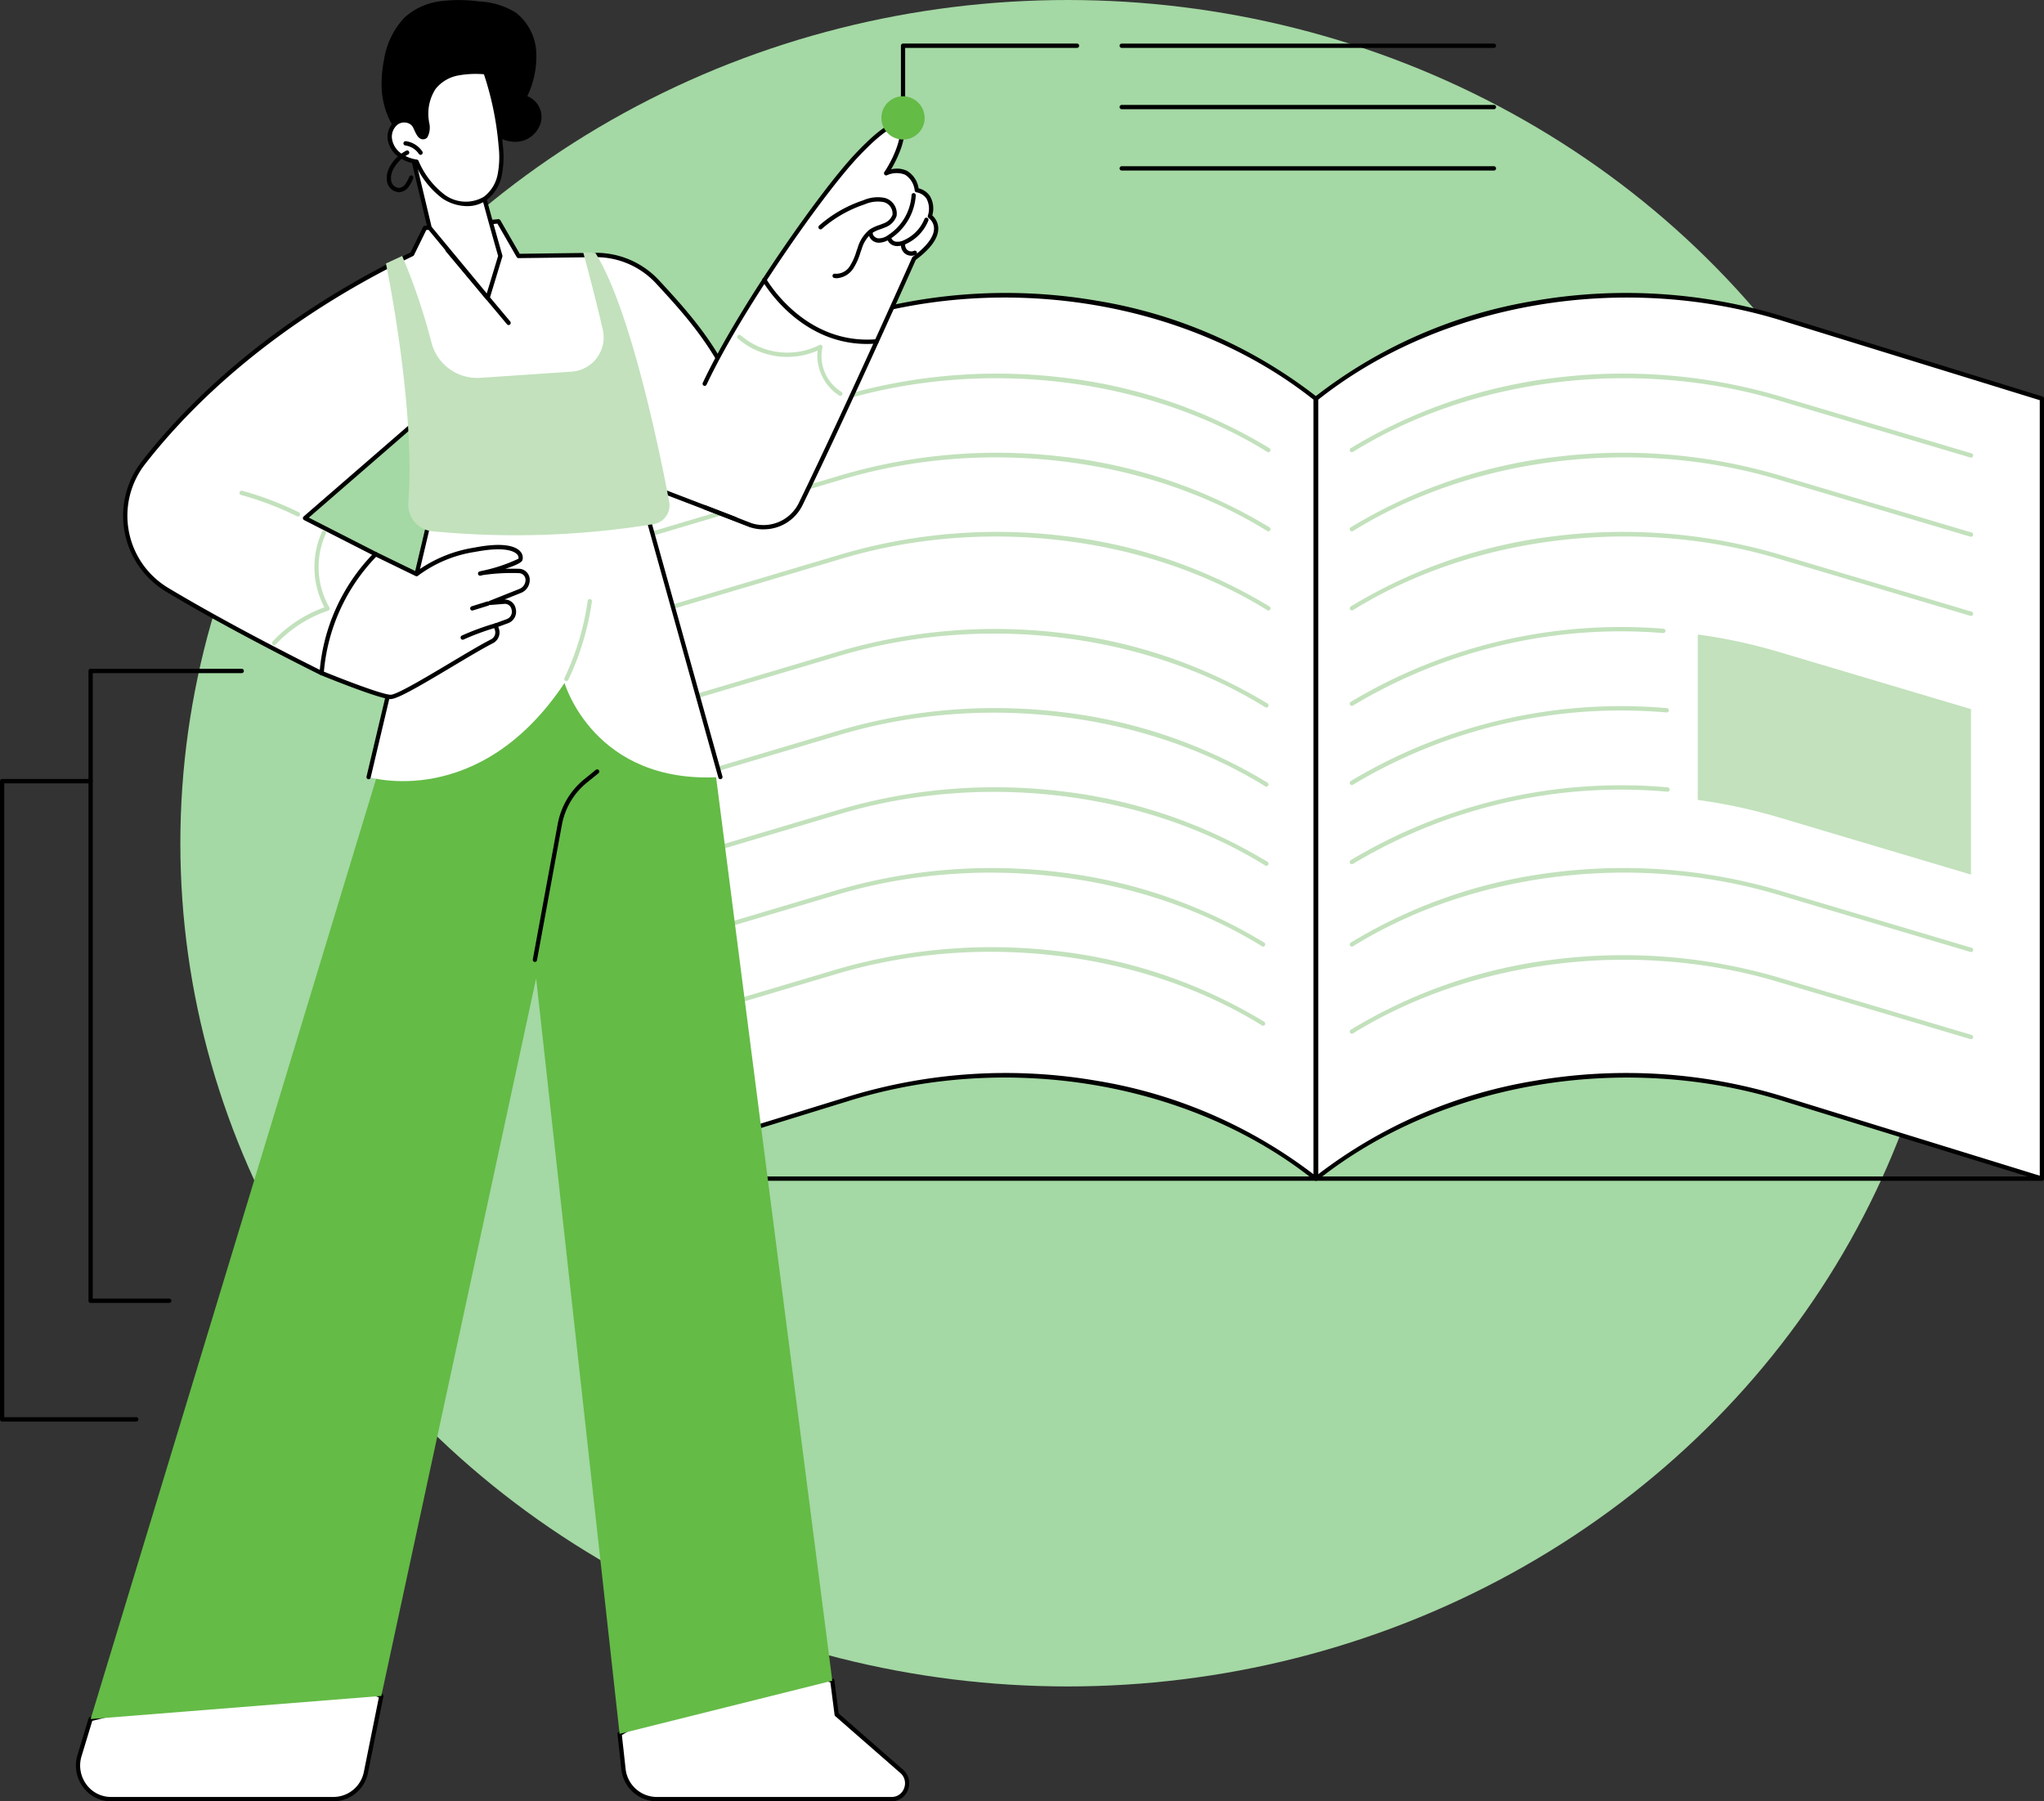 <svg xmlns="http://www.w3.org/2000/svg" xmlns:xlink="http://www.w3.org/1999/xlink" width="212.175" height="187" viewBox="0 0 212.175 187"><rect x="0" y="0" width="212.175" height="187" fill="#333333" stroke="none"/><defs><clipPath id="a"><rect width="212.175" height="187" fill="none"/></clipPath></defs><g transform="translate(-667.132 -6881.371)"><ellipse cx="92.108" cy="87.538" rx="92.108" ry="87.538" transform="translate(685.853 6881.371)" fill="#a4d8a4"/><g transform="translate(667.132 6881.371)" clip-path="url(#a)"><path d="M230.289,155.7H79.561a.225.225,0,0,1,0-.45H230.289a.225.225,0,0,1,0,.45" transform="translate(-18.334 -33.118)"/><path d="M253.013,130.664l-26.944-8.316c-16.722-5.161-35.544-1.926-48.39,8.316V49.686c12.846-10.242,31.668-13.477,48.39-8.316l26.944,8.316Z" transform="translate(-41.058 -8.309)" fill="#fff"/><path d="M252.947,130.828a.2.2,0,0,1-.063-.01L225.941,122.5c-16.559-5.109-35.474-1.86-48.192,8.278a.213.213,0,0,1-.231.025.227.227,0,0,1-.123-.2V49.625a.225.225,0,0,1,.085-.178,50.274,50.274,0,0,1,22.84-9.978,55.706,55.706,0,0,1,25.748,1.624l26.944,8.316a.223.223,0,0,1,.156.216V130.6a.225.225,0,0,1-.088.18.22.22,0,0,1-.132.045M209.8,119.639a55.26,55.26,0,0,1,16.268,2.432l26.66,8.229V49.792l-26.787-8.267c-16.522-5.1-35.39-1.876-48.106,8.211v80.41a50.384,50.384,0,0,1,22.485-9.7,56.005,56.005,0,0,1,9.48-.807" transform="translate(-40.993 -8.247)"/><path d="M79.627,130.664l26.944-8.316c16.722-5.161,35.544-1.926,48.39,8.316V49.686c-12.846-10.242-31.668-13.477-48.39-8.316L79.627,49.686Z" transform="translate(-18.4 -8.309)" fill="#fff"/><path d="M79.561,130.827a.217.217,0,0,1-.131-.044.228.228,0,0,1-.088-.181V49.624a.224.224,0,0,1,.156-.215l26.944-8.316a55.716,55.716,0,0,1,25.748-1.625,50.284,50.284,0,0,1,22.839,9.979.225.225,0,0,1,.085.177V130.6a.224.224,0,0,1-.124.2.213.213,0,0,1-.231-.024c-12.716-10.139-31.633-13.388-48.19-8.278l-26.944,8.316a.221.221,0,0,1-.064.009m.22-81.035V130.3l26.661-8.228a55.706,55.706,0,0,1,25.748-1.624,50.4,50.4,0,0,1,22.485,9.7V49.734c-12.716-10.086-31.584-13.309-48.106-8.211Z" transform="translate(-18.334 -8.247)"/><path d="M246.7,58.025a.242.242,0,0,1-.062-.009l-20-5.954c-14.763-4.4-31.658-2.339-44.09,5.368a.217.217,0,0,1-.3-.076.228.228,0,0,1,.074-.309,52.833,52.833,0,0,1,21.265-7.309,57.315,57.315,0,0,1,23.176,1.893l20,5.954a.226.226,0,0,1,.15.279.221.221,0,0,1-.211.162" transform="translate(-42.106 -10.518)" fill="#c2e1bc"/><path d="M246.7,68.469a.241.241,0,0,1-.062-.009l-20-5.954c-14.763-4.4-31.658-2.339-44.09,5.368a.217.217,0,0,1-.3-.076.228.228,0,0,1,.074-.309,52.832,52.832,0,0,1,21.265-7.308,57.3,57.3,0,0,1,23.176,1.893l20,5.954a.226.226,0,0,1,.15.279.221.221,0,0,1-.211.162" transform="translate(-42.106 -12.746)" fill="#c2e1bc"/><path d="M246.7,78.914a.241.241,0,0,1-.062-.009l-20-5.954c-14.763-4.4-31.658-2.339-44.09,5.368a.217.217,0,0,1-.3-.076.228.228,0,0,1,.074-.309,52.832,52.832,0,0,1,21.265-7.308,57.3,57.3,0,0,1,23.176,1.893l20,5.954a.226.226,0,0,1,.15.279.221.221,0,0,1-.211.162" transform="translate(-42.106 -14.975)" fill="#c2e1bc"/><path d="M87.58,58.025a.221.221,0,0,1-.211-.162.226.226,0,0,1,.15-.279l20-5.954a57.3,57.3,0,0,1,23.176-1.893,52.833,52.833,0,0,1,21.265,7.309.228.228,0,0,1,.075.309.218.218,0,0,1-.3.076c-12.433-7.707-29.327-9.764-44.091-5.368l-20,5.954a.242.242,0,0,1-.062.009" transform="translate(-20.187 -10.518)" fill="#c2e1bc"/><path d="M87.58,68.469a.221.221,0,0,1-.211-.162.226.226,0,0,1,.15-.279l20-5.954a57.3,57.3,0,0,1,23.176-1.893,52.832,52.832,0,0,1,21.265,7.308.228.228,0,0,1,.075.309.217.217,0,0,1-.3.076C139.3,60.167,122.4,58.11,107.639,62.506l-20,5.954a.241.241,0,0,1-.062.009" transform="translate(-20.187 -12.746)" fill="#c2e1bc"/><path d="M87.58,78.914a.221.221,0,0,1-.211-.162.226.226,0,0,1,.15-.279l20-5.954a57.273,57.273,0,0,1,23.176-1.893,52.832,52.832,0,0,1,21.265,7.308.228.228,0,0,1,.075.309.217.217,0,0,1-.3.076c-12.433-7.707-29.327-9.764-44.091-5.368l-20,5.954a.241.241,0,0,1-.062.009" transform="translate(-20.187 -14.974)" fill="#c2e1bc"/><path d="M87.314,91.721a.221.221,0,0,1-.211-.162.226.226,0,0,1,.15-.279l20-5.954a57.3,57.3,0,0,1,23.176-1.893,52.845,52.845,0,0,1,21.265,7.309.228.228,0,0,1,.075.309.217.217,0,0,1-.3.076c-12.433-7.707-29.327-9.764-44.091-5.368l-20,5.954a.242.242,0,0,1-.062.009" transform="translate(-20.126 -17.706)" fill="#c2e1bc"/><path d="M87.314,102.166A.221.221,0,0,1,87.1,102a.226.226,0,0,1,.15-.279l20-5.954a57.316,57.316,0,0,1,23.176-1.893,52.833,52.833,0,0,1,21.265,7.309.228.228,0,0,1,.075.309.218.218,0,0,1-.3.076c-12.433-7.707-29.327-9.764-44.091-5.368l-20,5.954a.242.242,0,0,1-.062.009" transform="translate(-20.126 -19.935)" fill="#c2e1bc"/><path d="M87.314,112.61a.221.221,0,0,1-.211-.162.226.226,0,0,1,.15-.279l20-5.954a57.3,57.3,0,0,1,23.176-1.893,52.833,52.833,0,0,1,21.265,7.309.228.228,0,0,1,.075.309.218.218,0,0,1-.3.076c-12.433-7.707-29.327-9.764-44.091-5.368l-20,5.954a.242.242,0,0,1-.062.009" transform="translate(-20.126 -22.162)" fill="#c2e1bc"/><path d="M86.871,123.271a.221.221,0,0,1-.211-.162.226.226,0,0,1,.15-.279l20-5.954a57.3,57.3,0,0,1,23.176-1.893,52.832,52.832,0,0,1,21.265,7.309.228.228,0,0,1,.075.309.218.218,0,0,1-.3.076c-12.433-7.707-29.327-9.764-44.091-5.368l-20,5.954a.241.241,0,0,1-.062.009" transform="translate(-20.023 -24.437)" fill="#c2e1bc"/><path d="M86.871,133.715a.221.221,0,0,1-.211-.162.226.226,0,0,1,.15-.279l20-5.954a57.3,57.3,0,0,1,23.176-1.893,52.833,52.833,0,0,1,21.265,7.309.228.228,0,0,1,.075.309.218.218,0,0,1-.3.076c-12.433-7.707-29.327-9.764-44.091-5.368l-20,5.954a.241.241,0,0,1-.062.009" transform="translate(-20.023 -26.665)" fill="#c2e1bc"/><path d="M182.435,90.94a.219.219,0,0,1-.188-.109.228.228,0,0,1,.074-.309,54.529,54.529,0,0,1,32.466-7.591.224.224,0,0,1,.2.24.221.221,0,0,1-.235.208,54.078,54.078,0,0,0-32.207,7.528.214.214,0,0,1-.114.032" transform="translate(-42.106 -17.659)" fill="#c2e1bc"/><path d="M182.435,101.384a.219.219,0,0,1-.188-.109.228.228,0,0,1,.074-.309A54.536,54.536,0,0,1,215.128,93.4a.225.225,0,0,1-.033.449,54.09,54.09,0,0,0-32.546,7.5.214.214,0,0,1-.114.032" transform="translate(-42.106 -19.886)" fill="#c2e1bc"/><path d="M182.435,111.829a.219.219,0,0,1-.188-.109.228.228,0,0,1,.074-.309,54.545,54.545,0,0,1,32.894-7.558.225.225,0,0,1-.035.449,54.089,54.089,0,0,0-32.631,7.495.214.214,0,0,1-.114.032" transform="translate(-42.106 -22.115)" fill="#c2e1bc"/><path d="M237.559,85.526a55.485,55.485,0,0,0-8.355-1.793v17.176a55.485,55.485,0,0,1,8.355,1.793l20,5.954V91.48Z" transform="translate(-52.965 -17.862)" fill="#c2e1bc"/><path d="M246.7,123.271a.242.242,0,0,1-.062-.009l-20-5.954c-14.763-4.4-31.658-2.339-44.09,5.368a.217.217,0,0,1-.3-.076.228.228,0,0,1,.074-.309,52.833,52.833,0,0,1,21.265-7.309,57.315,57.315,0,0,1,23.176,1.893l20,5.954a.226.226,0,0,1,.15.279.221.221,0,0,1-.211.162" transform="translate(-42.106 -24.437)" fill="#c2e1bc"/><path d="M246.7,134.77a.241.241,0,0,1-.062-.009l-20-5.954c-14.763-4.4-31.658-2.339-44.09,5.368a.217.217,0,0,1-.3-.076.228.228,0,0,1,.074-.309,52.832,52.832,0,0,1,21.265-7.308,57.315,57.315,0,0,1,23.176,1.893l20,5.954a.226.226,0,0,1,.15.279.222.222,0,0,1-.211.162" transform="translate(-42.106 -26.89)" fill="#c2e1bc"/><path d="M112.924,230.475l-6.75-5.9-.451-3.506-8.32-2.681-13.758,8.2.4,3.631a3.488,3.488,0,0,0,3.437,3.141h24.4a1.646,1.646,0,0,0,1.041-2.888" transform="translate(-19.329 -46.588)" fill="#fff"/><path d="M111.817,233.526h-24.4a3.707,3.707,0,0,1-3.655-3.34l-.4-3.631a.229.229,0,0,1,.108-.22l13.758-8.2a.217.217,0,0,1,.177-.02l8.32,2.682a.225.225,0,0,1,.152.185l.44,3.421L113,230.243a1.878,1.878,0,0,1,.527,2.064,1.81,1.81,0,0,1-1.711,1.219m-28-6.876.385,3.485a3.262,3.262,0,0,0,3.217,2.941h24.4a1.36,1.36,0,0,0,1.3-.925,1.41,1.41,0,0,0-.4-1.566l-6.749-5.895a.225.225,0,0,1-.075-.142l-.433-3.365-8.094-2.609Z" transform="translate(-19.263 -46.527)"/><path d="M10.692,229.157a3.481,3.481,0,0,0,3.261,4.53H37.075A3.436,3.436,0,0,0,40.42,230.9l1.6-7.921-8.507-3.063-21.67,5.459Z" transform="translate(-2.435 -46.912)" fill="#fff"/><path d="M37.009,233.851H13.887a3.574,3.574,0,0,1-2.927-1.514,3.749,3.749,0,0,1-.544-3.308l1.148-3.783a.223.223,0,0,1,.158-.152l21.67-5.459a.221.221,0,0,1,.126.006l8.506,3.063a.226.226,0,0,1,.143.257l-1.6,7.922a3.67,3.67,0,0,1-3.56,2.968M11.947,225.5l-1.112,3.662a3.3,3.3,0,0,0,.478,2.908,3.142,3.142,0,0,0,2.573,1.33H37.009a3.226,3.226,0,0,0,3.13-2.609l1.558-7.729-8.264-2.974Zm-1.322,3.6h0Z" transform="translate(-2.368 -46.852)"/><path d="M76.889,94.833l-12.076-18.6L48.7,81.46,43.548,91.584,12.233,194.724l30.176-2.4,16.071-74.49,8.663,78.427,22.078-5.517Z" transform="translate(-2.827 -16.262)" fill="#64bb46"/><path d="M72.146,121.517a.24.24,0,0,1-.041,0,.224.224,0,0,1-.175-.263l2.581-14.036a7.825,7.825,0,0,1,2.75-4.661l1.21-.982a.216.216,0,0,1,.309.037.228.228,0,0,1-.035.315l-1.209.982a7.369,7.369,0,0,0-2.591,4.391l-2.582,14.037a.222.222,0,0,1-.216.183" transform="translate(-16.621 -21.657)"/><path d="M56.465,66.077,49.759,94.4S61.232,97.948,70.1,84.635c0,0,3.043,10.566,16.176,9.769L77.9,64.39Z" transform="translate(-11.498 -13.736)" fill="#fff"/><path d="M86.213,94.568A.221.221,0,0,1,86,94.4L77.673,64.567l-21.1,1.66L49.907,94.4a.219.219,0,0,1-.265.166.225.225,0,0,1-.162-.271l6.706-28.328a.22.22,0,0,1,.2-.171L77.818,64.1a.222.222,0,0,1,.229.163l8.377,30.013a.225.225,0,0,1-.151.278.231.231,0,0,1-.061.009" transform="translate(-11.432 -13.675)"/><path d="M76.4,87.562a.211.211,0,0,1-.1-.023.227.227,0,0,1-.1-.3,27.711,27.711,0,0,0,2.41-8,.219.219,0,0,1,.249-.19.224.224,0,0,1,.186.255A28.17,28.17,0,0,1,76.6,87.435a.22.22,0,0,1-.2.127" transform="translate(-17.604 -16.861)" fill="#c2e1bc"/><path d="M48.018,29.9l7.641-.688L57.733,32.8l7.969-.1a8.69,8.69,0,0,1,6.5,2.823c4.855,5.265,11.145,12.3,9.668,25.214L67.6,55.271l-19.465.323-.71-5.856L35.57,60.017l7.339,3.746L37.3,76.111s-8.895-4.364-16.1-8.7a8.964,8.964,0,0,1-2.411-13.13c4.757-6.112,13.381-14.66,27.9-21.675Z" transform="translate(-3.909 -6.231)" fill="#fff"/><path d="M37.233,76.275a.226.226,0,0,1-.1-.022c-.088-.044-8.986-4.419-16.117-8.7A9.192,9.192,0,0,1,18.55,54.085c4.669-6,13.3-14.632,27.911-21.706l1.294-2.643a.221.221,0,0,1,.178-.124l7.641-.688a.218.218,0,0,1,.209.11l2.009,3.482,7.842-.1a8.932,8.932,0,0,1,6.658,2.893c4.742,5.143,11.237,12.186,9.726,25.395a.223.223,0,0,1-.1.165.218.218,0,0,1-.192.019L67.494,55.436l-19.423.323a.212.212,0,0,1-.222-.2l-.66-5.444L35.9,59.907,42.942,63.5a.229.229,0,0,1,.1.3l-5.61,12.347a.22.22,0,0,1-.2.13m10.86-46.225-1.273,2.6a.228.228,0,0,1-.1.1C32.141,39.8,23.542,48.393,18.894,54.365a8.737,8.737,0,0,0,2.351,12.8c6.52,3.918,14.523,7.913,15.884,8.587l5.426-11.942-7.148-3.649a.228.228,0,0,1-.121-.174.231.231,0,0,1,.076-.2L47.215,49.506a.215.215,0,0,1,.222-.039.224.224,0,0,1,.138.183l.685,5.655,19.268-.32a.233.233,0,0,1,.081.014l14,5.369c1.362-12.816-4.993-19.706-9.641-24.747a8.495,8.495,0,0,0-6.231-2.753h-.1l-7.968.1a.216.216,0,0,1-.192-.11l-2-3.472Zm-1.47,2.5h0Z" transform="translate(-3.843 -6.17)"/><path d="M38.4,67.429a.217.217,0,0,1-.1-.022,32.551,32.551,0,0,0-5.8-2.209.224.224,0,0,1-.155-.275.219.219,0,0,1,.269-.159A32.987,32.987,0,0,1,38.5,67a.228.228,0,0,1,.1.3.22.22,0,0,1-.2.127" transform="translate(-7.474 -13.814)" fill="#c2e1bc"/><path d="M36.94,81.923a.215.215,0,0,1-.151-.062.229.229,0,0,1-.008-.318,13.654,13.654,0,0,1,5.379-3.556,8.924,8.924,0,0,1-.252-7.832.217.217,0,0,1,.293-.106.227.227,0,0,1,.1.3A8.437,8.437,0,0,0,42.673,78a.227.227,0,0,1,.018.194.221.221,0,0,1-.138.136A13.2,13.2,0,0,0,37.1,81.853a.216.216,0,0,1-.159.07" transform="translate(-8.485 -14.938)" fill="#c2e1bc"/><path d="M66.692,40.724a.217.217,0,0,1-.167-.079l-6.339-7.564a.228.228,0,0,1,.024-.317.216.216,0,0,1,.31.024l6.339,7.564a.228.228,0,0,1-.024.317.217.217,0,0,1-.143.054" transform="translate(-13.896 -6.978)"/><path d="M52.1,34.453s3.095,14.8,2.321,24.791a2.774,2.774,0,0,0,2.447,3A89.572,89.572,0,0,0,79.9,61.505a1.975,1.975,0,0,0,1.6-2.326c-1.007-5.332-4.018-20-7.665-25.836l-1.264-.066s1.193,4.332,2.033,8.017a3.57,3.57,0,0,1-3.184,4.384l-9.561.647a4.893,4.893,0,0,1-5.013-3.586,64.755,64.755,0,0,0-3.058-9.067Z" transform="translate(-12.038 -7.099)" fill="#c2e1bc"/><path d="M49.036,72.935a19.536,19.536,0,0,0-5.611,12.348s5.941,2.431,7.142,2.476c1.078.041,7.7-4.321,10.55-5.778a1.03,1.03,0,0,0,.491-1.27l-.132-.364,1.245-.456a1.042,1.042,0,0,0,.645-1.212l-.018-.076a.927.927,0,0,0-.973-.729l-1.432.116,3.106-1.245a1.222,1.222,0,0,0,.761-1.141.915.915,0,0,0-.888-.926,18.146,18.146,0,0,0-4.049.264s4.055-.994,4.185-1.453c.191-.674-.629-1.8-4.736-1.016A13.184,13.184,0,0,0,53.283,75Z" transform="translate(-10.035 -15.403)" fill="#fff"/><path d="M50.514,87.922h-.021c-1.226-.046-6.971-2.393-7.216-2.492a.227.227,0,0,1-.138-.228,19.945,19.945,0,0,1,5.686-12.5.216.216,0,0,1,.238-.033l4.121,2.006a13.894,13.894,0,0,1,6.031-2.487c3.111-.6,4.307-.109,4.762.4a.948.948,0,0,1,.225.9c-.068.242-.663.544-1.773.9.494-.009.986-.008,1.429,0a1.143,1.143,0,0,1,1.1,1.151,1.442,1.442,0,0,1-.9,1.351l-1.728.691a1.145,1.145,0,0,1,1.161.9l.018.076a1.269,1.269,0,0,1-.784,1.476l-1.036.38.055.15a1.256,1.256,0,0,1-.6,1.55c-1.06.542-2.627,1.477-4.285,2.467-3.369,2.012-5.64,3.335-6.35,3.335m-6.921-2.849c2.088.85,6.019,2.365,6.917,2.4h.012c.637,0,3.676-1.814,6.121-3.273,1.665-.994,3.238-1.933,4.311-2.481a.8.8,0,0,0,.383-.99l-.132-.363a.227.227,0,0,1,.007-.174.223.223,0,0,1,.125-.116l1.245-.457a.816.816,0,0,0,.505-.95l-.018-.076a.7.7,0,0,0-.741-.555l-1.432.115a.222.222,0,0,1-.232-.174.228.228,0,0,1,.135-.26L63.9,76.473a1,1,0,0,0,.622-.931.7.7,0,0,0-.672-.7,20.681,20.681,0,0,0-3.752.2l-.242.06a.22.22,0,0,1-.264-.162.226.226,0,0,1,.153-.274c.075-.022.158-.042.245-.061a16.813,16.813,0,0,0,3.795-1.259.5.5,0,0,0-.135-.449c-.25-.282-1.176-.872-4.355-.264a13.157,13.157,0,0,0-5.935,2.478.217.217,0,0,1-.24.035l-4.112-2a19.616,19.616,0,0,0-5.417,11.932" transform="translate(-9.969 -15.341)"/><path d="M63.695,80.313a.222.222,0,0,1-.211-.16.226.226,0,0,1,.147-.281l1.609-.5a.219.219,0,0,1,.274.15.226.226,0,0,1-.147.28l-1.609.5a.228.228,0,0,1-.064.009" transform="translate(-14.668 -16.93)"/><path d="M62.4,83.959a.22.22,0,0,1-.2-.135.227.227,0,0,1,.113-.3,25.99,25.99,0,0,1,3.478-1.275.22.22,0,0,1,.271.156.227.227,0,0,1-.152.278,25.526,25.526,0,0,0-3.42,1.254.224.224,0,0,1-.088.019" transform="translate(-14.37 -17.544)"/><path d="M55.423,19.435l1.98,8.3,6.02,7.269,1.32-4.346s-1.13-3.91-2.3-8.351-7.024-2.876-7.024-2.876" transform="translate(-12.807 -4.089)" fill="#fff"/><path d="M63.358,35.175a.218.218,0,0,1-.168-.079l-6.019-7.27a.225.225,0,0,1-.046-.092l-1.98-8.3a.226.226,0,0,1,.158-.271c.062-.017,6.084-1.568,7.292,3.036,1.151,4.387,2.283,8.306,2.294,8.345a.236.236,0,0,1,0,.131l-1.32,4.346a.223.223,0,0,1-.166.153.208.208,0,0,1-.044,0m-5.818-7.6,5.727,6.916L64.448,30.6c-.153-.532-1.207-4.209-2.278-8.29-.975-3.712-5.509-2.984-6.545-2.766Z" transform="translate(-12.741 -4.031)"/><path d="M51.756,6.285A8.241,8.241,0,0,1,53.88,1.837a6.8,6.8,0,0,1,3.666-1.7,15.373,15.373,0,0,1,4.076.012,7.919,7.919,0,0,1,3.8,1.142A5.547,5.547,0,0,1,67.57,5.354a9.484,9.484,0,0,1-.929,4.628,2.322,2.322,0,0,1,1.43,2.623,2.76,2.76,0,0,1-2.238,2.086A3.442,3.442,0,0,1,62.9,13.65c-.818-.829-1.356-2.067-2.459-2.408-.587.648-1.058,1.394-1.587,2.093a6.089,6.089,0,0,1-1.9,1.772,2.715,2.715,0,0,1-2.49.125,3.452,3.452,0,0,1-1.339-1.388c-.275-.514-.6-1.013-.849-1.543a8.606,8.606,0,0,1-.754-3.814,12.513,12.513,0,0,1,.229-2.2" transform="translate(-11.907 0)"/><path d="M55.086,14.92a1.37,1.37,0,0,0-1.757-.171,1.829,1.829,0,0,0-.7,1.724,2.508,2.508,0,0,0,.993,1.625,3.967,3.967,0,0,0,1.775.71,8.753,8.753,0,0,0,2.8,3.624,3.9,3.9,0,0,0,4.307.2,4.078,4.078,0,0,0,1.521-2.465,9.853,9.853,0,0,0,.107-2.97,32.109,32.109,0,0,0-1.585-7.682,10.7,10.7,0,0,0-2.9.134,4.136,4.136,0,0,0-2.457,1.476,5.053,5.053,0,0,0-.721,3.52c.038.382.251,1.66-.437,1.611-.461-.032-.677-1.023-.949-1.332" transform="translate(-12.157 -2.021)" fill="#fff"/><path d="M60.57,23.36a4.718,4.718,0,0,1-2.56-.8,8.973,8.973,0,0,1-2.832-3.609,4.1,4.1,0,0,1-1.759-.733,2.722,2.722,0,0,1-1.079-1.776,2.055,2.055,0,0,1,.8-1.941,1.589,1.589,0,0,1,2.043.207,2.444,2.444,0,0,1,.314.56c.125.273.315.686.486.7a.149.149,0,0,0,.14-.045c.191-.205.108-.927.077-1.2l-.014-.12a5.173,5.173,0,0,1,.764-3.679,4.359,4.359,0,0,1,2.585-1.56,10.97,10.97,0,0,1,2.957-.138.219.219,0,0,1,.2.151,32.255,32.255,0,0,1,1.6,7.737,10.039,10.039,0,0,1-.113,3.039,4.265,4.265,0,0,1-1.61,2.6,3.42,3.42,0,0,1-1.992.607m-6.52-8.685a1.174,1.174,0,0,0-.665.2,1.6,1.6,0,0,0-.607,1.507,2.271,2.271,0,0,0,.906,1.475,3.734,3.734,0,0,0,1.679.669.219.219,0,0,1,.162.123,8.7,8.7,0,0,0,2.727,3.535,3.7,3.7,0,0,0,4.062.2,3.823,3.823,0,0,0,1.43-2.331,9.619,9.619,0,0,0,.1-2.9,31.931,31.931,0,0,0-1.526-7.483A10.138,10.138,0,0,0,59.63,9.8,3.918,3.918,0,0,0,57.3,11.2a4.737,4.737,0,0,0-.678,3.361l.012.113a2.1,2.1,0,0,1-.193,1.562.6.6,0,0,1-.49.184c-.429-.031-.654-.522-.855-.957a2.278,2.278,0,0,0-.241-.45,1.075,1.075,0,0,0-.807-.335" transform="translate(-12.091 -1.96)"/><path d="M56.246,20.051a.218.218,0,0,1-.181-.1,2.009,2.009,0,0,0-1.4-.871.225.225,0,0,1,.054-.447A2.454,2.454,0,0,1,56.428,19.7a.228.228,0,0,1-.058.312.212.212,0,0,1-.124.039" transform="translate(-12.588 -3.975)"/><path d="M53.452,24.189a1.341,1.341,0,0,1-1.213-1.084,2.376,2.376,0,0,1,.326-1.635,3.991,3.991,0,0,1,1.666-1.594.218.218,0,0,1,.294.1.227.227,0,0,1-.1.3A3.538,3.538,0,0,0,52.946,21.7a1.933,1.933,0,0,0-.278,1.311.884.884,0,0,0,.83.732.934.934,0,0,0,.63-.384,3.4,3.4,0,0,0,.415-.783.217.217,0,0,1,.289-.116.227.227,0,0,1,.115.3,3.722,3.722,0,0,1-.477.887,1.366,1.366,0,0,1-.939.548c-.026,0-.052,0-.078,0" transform="translate(-12.062 -4.235)"/><path d="M105.117,55.8c5-10.272,11.748-25.447,11.748-25.447,3.893-2.874,1.639-4.378,1.639-4.378.61-2.486-1.361-2.707-1.361-2.707a2.146,2.146,0,0,0-3.186-1.759c2.131-3.2,3.177-8.438-3.022-1.889-3.663,3.871-12.153,15.94-15.811,23.74.2.4.141,7.332,2.148,12.208a4.282,4.282,0,0,0,7.846.232" transform="translate(-21.981 -3.515)" fill="#fff"/><path d="M101.156,58.41A4.507,4.507,0,0,1,99.8,58.2l-4.821-1.875a.226.226,0,0,1-.128-.29.219.219,0,0,1,.284-.13l4.808,1.87a4.081,4.081,0,0,0,4.91-2.143c4.94-10.15,11.677-25.287,11.744-25.439a.222.222,0,0,1,.072-.089c1.835-1.355,2.208-2.349,2.2-2.944a1.374,1.374,0,0,0-.551-1.066.23.23,0,0,1-.092-.242,2.226,2.226,0,0,0-.152-1.8,1.577,1.577,0,0,0-1.02-.629.223.223,0,0,1-.191-.179,2.189,2.189,0,0,0-1-1.651,2.378,2.378,0,0,0-1.873.053.219.219,0,0,1-.261-.059.229.229,0,0,1-.014-.272c1.323-1.987,1.925-4.236,1.47-4.615-.121-.1-.9-.432-4.152,3.009-3.652,3.858-12.17,16-15.771,23.681a.217.217,0,0,1-.293.105.227.227,0,0,1-.1-.3c3.618-7.714,12.18-19.919,15.851-23.8,2.493-2.634,4.045-3.63,4.746-3.044.791.659-.042,2.978-1.052,4.686a2.441,2.441,0,0,1,1.652.154,2.528,2.528,0,0,1,1.2,1.815,1.975,1.975,0,0,1,1.169.784,2.556,2.556,0,0,1,.254,2.026,1.831,1.831,0,0,1,.622,1.325c.024,1.013-.76,2.12-2.331,3.291-.448,1.006-6.933,15.548-11.726,25.4a4.479,4.479,0,0,1-4.091,2.573" transform="translate(-21.915 -3.455)"/><path d="M112.41,34.432a1.574,1.574,0,0,1-.281-.026.223.223,0,0,1-.177-.261.219.219,0,0,1,.255-.181,1.672,1.672,0,0,0,1.555-.814,6,6,0,0,0,.664-1.494c.047-.137.094-.275.143-.41a3.779,3.779,0,0,1,1.222-1.863,4.1,4.1,0,0,1,1-.468c.148-.054.3-.109.442-.171a1.522,1.522,0,0,0,.941-.888,1.227,1.227,0,0,0-.936-1.331,3.334,3.334,0,0,0-1.948.239,12.8,12.8,0,0,0-4.436,2.538.217.217,0,0,1-.311-.017.231.231,0,0,1,.017-.319,13.229,13.229,0,0,1,4.587-2.626,3.7,3.7,0,0,1,2.206-.249,1.671,1.671,0,0,1,1.246,1.882,1.939,1.939,0,0,1-1.2,1.187c-.152.066-.308.122-.464.179a3.781,3.781,0,0,0-.9.415,3.368,3.368,0,0,0-1.059,1.648c-.048.132-.095.267-.141.4a6.41,6.41,0,0,1-.72,1.606,2.227,2.227,0,0,1-1.711,1.023" transform="translate(-25.531 -5.548)"/><path d="M118.359,30.634a1.369,1.369,0,0,1-.159-.009,1.051,1.051,0,0,1-.95-1.054.22.22,0,1,1,.438.037c-.023.285.278.536.563.57a1.574,1.574,0,0,0,1-.315,5.358,5.358,0,0,0,2.464-4.171.218.218,0,0,1,.233-.21.223.223,0,0,1,.206.238,5.812,5.812,0,0,1-2.674,4.527,2.2,2.2,0,0,1-1.123.386" transform="translate(-27.093 -5.436)"/><path d="M120.834,31.677a1.391,1.391,0,0,1-.223-.018,1.044,1.044,0,0,1-.874-.8.223.223,0,0,1,.177-.261.219.219,0,0,1,.255.181.609.609,0,0,0,.511.437,1.47,1.47,0,0,0,.83-.16,4.066,4.066,0,0,0,2.116-2.194.219.219,0,0,1,.287-.123.227.227,0,0,1,.12.294,4.517,4.517,0,0,1-2.35,2.436,2.117,2.117,0,0,1-.85.208" transform="translate(-27.668 -6.127)"/><path d="M122.707,33.343a1.079,1.079,0,0,1-.667-.227,1.144,1.144,0,0,1-.4-1.08.221.221,0,0,1,.258-.179.225.225,0,0,1,.175.264.687.687,0,0,0,.236.64.649.649,0,0,0,.665.074.217.217,0,0,1,.292.108.226.226,0,0,1-.1.3,1.039,1.039,0,0,1-.455.1" transform="translate(-28.105 -6.795)"/><path d="M113.779,43.527c-7.129,0-10.808-6.471-10.846-6.54a.228.228,0,0,1,.083-.307.217.217,0,0,1,.3.085c.038.068,3.94,6.9,11.45,6.269a.219.219,0,0,1,.238.205.223.223,0,0,1-.2.243q-.524.045-1.023.044" transform="translate(-23.779 -7.819)"/><path d="M110.221,50.523a.214.214,0,0,1-.128-.042,4.983,4.983,0,0,1-2.228-4.656A7.86,7.86,0,0,1,99.6,44.579a.228.228,0,0,1-.012-.318.216.216,0,0,1,.311-.012,7.421,7.421,0,0,0,8.163.992.217.217,0,0,1,.238.032.228.228,0,0,1,.068.235,4.37,4.37,0,0,0,1.984,4.606.229.229,0,0,1,.051.314.219.219,0,0,1-.179.094" transform="translate(-22.999 -9.427)" fill="#c2e1bc"/><path d="M190,6.2H151.371a.225.225,0,0,1,0-.45H190a.225.225,0,0,1,0,.45" transform="translate(-34.928 -1.226)"/><path d="M190,14.292H151.371a.225.225,0,0,1,0-.45H190a.225.225,0,0,1,0,.45" transform="translate(-34.928 -2.953)"/><path d="M190,22.385H151.371a.225.225,0,0,1,0-.45H190a.225.225,0,0,1,0,.45" transform="translate(-34.928 -4.679)"/><path d="M121.844,12.127a.222.222,0,0,1-.22-.225V5.974a.222.222,0,0,1,.22-.225H139.9a.225.225,0,0,1,0,.45H122.064v5.7a.222.222,0,0,1-.22.225" transform="translate(-28.105 -1.226)"/><path d="M123.479,15.007a2.245,2.245,0,1,1-2.244-2.3,2.271,2.271,0,0,1,2.244,2.3" transform="translate(-27.497 -2.712)" fill="#64bb46"/><path d="M14.142,169.507H.22a.222.222,0,0,1-.22-.225V103.027a.222.222,0,0,1,.22-.225H9.406a.225.225,0,0,1,0,.45H.44v65.8h13.7a.225.225,0,0,1,0,.45" transform="translate(0 -21.93)"/><path d="M20.326,154.089h-8.16a.222.222,0,0,1-.22-.225V88.482a.222.222,0,0,1,.22-.225H27.85a.225.225,0,0,1,0,.45H12.386v64.932h7.94a.225.225,0,0,1,0,.45" transform="translate(-2.76 -18.827)"/></g></g></svg>